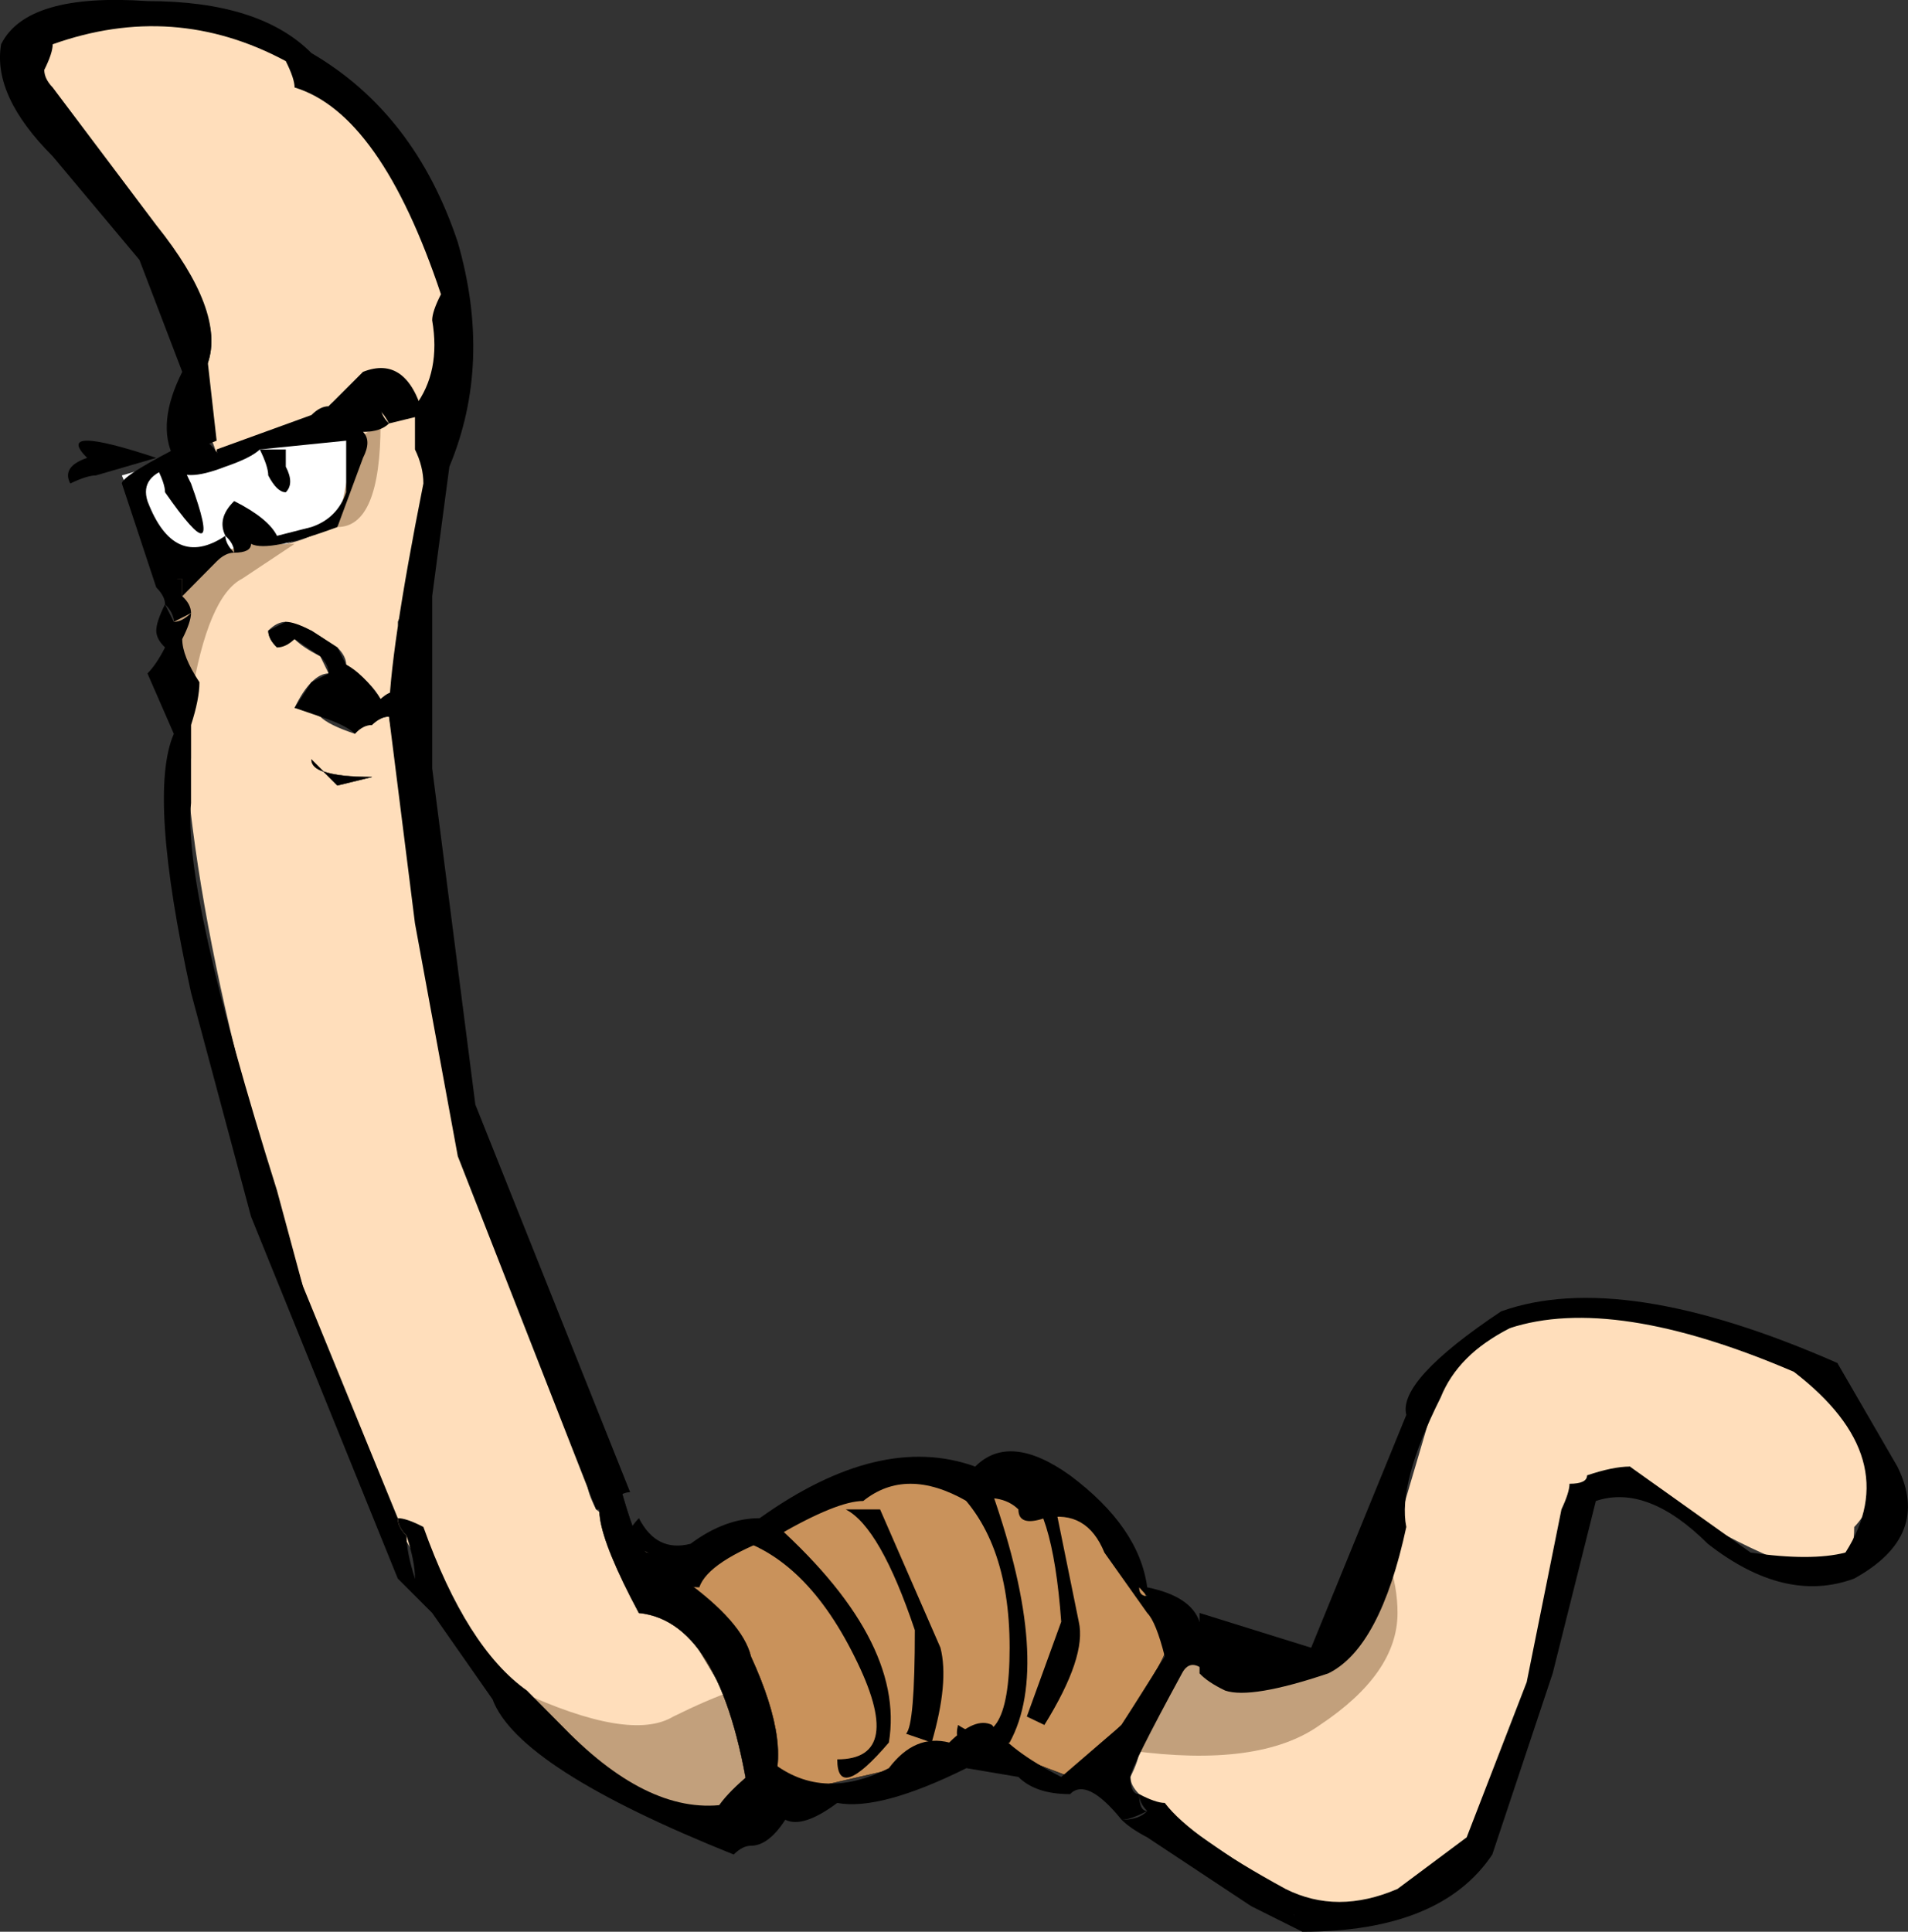 <?xml version="1.0" encoding="UTF-8" standalone="no"?>
<svg xmlns:xlink="http://www.w3.org/1999/xlink" height="263.9px" width="260.7px" xmlns="http://www.w3.org/2000/svg">
  <rect width="100%" height="100%" fill="#333333" stroke="none"/>
  <g transform="matrix(1.0, 0.0, 0.0, 1.0, 130.35, 131.95)">
    <path d="M-100.75 -55.25 L-105.45 -50.5 Q-104.25 -49.4 -104.25 -48.2 -105.45 -45.8 -105.45 -44.65 -106.6 -10.5 -89.0 43.65 -84.25 64.9 -70.1 86.1 -51.3 119.05 -23.05 115.45 -21.85 114.35 -20.65 114.35 -15.95 102.55 -28.9 90.75 L-48.9 74.25 Q-50.1 71.9 -50.1 70.75 L-64.25 24.8 -74.8 -19.95 -77.2 -34.05 Q-78.35 -34.05 -79.55 -32.9 -81.85 -32.9 -81.85 -31.7 -85.45 -32.9 -86.6 -34.05 -89.0 -35.25 -90.1 -35.25 -89.0 -37.55 -87.8 -38.75 -86.6 -39.95 -85.45 -39.95 L-86.6 -42.3 Q-89.0 -43.5 -90.1 -44.65 L-92.5 -43.5 Q-93.7 -44.65 -93.7 -45.8 -92.5 -47.0 -91.3 -47.0 -89.0 -45.8 -87.8 -45.8 L-84.25 -43.5 Q-83.05 -42.3 -83.05 -41.15 -79.55 -38.75 -78.35 -36.45 L-76.0 -37.55 -76.0 -39.95 Q-76.0 -43.5 -74.8 -44.65 -76.0 -45.8 -76.0 -47.0 -67.8 -64.7 -72.5 -75.25 -79.55 -76.45 -80.75 -75.25 L-83.05 -63.5 Q-85.45 -58.75 -91.3 -57.65 -94.85 -56.45 -96.05 -57.65 -97.25 -56.45 -98.35 -56.45 -99.55 -55.25 -100.75 -55.25" fill="#ffdebb" fill-rule="evenodd" stroke="none"/>
    <path d="M-23.05 100.2 L-25.35 94.35 -30.1 99.0 Q-33.6 100.2 -38.35 102.55 -44.25 106.1 -59.55 99.0 L-58.35 102.55 -40.65 115.45 -26.55 119.05 -23.05 100.2" fill="#c2a07c" fill-rule="evenodd" stroke="none"/>
    <path d="M75.9 49.5 Q71.2 51.9 66.5 56.65 L60.6 76.65 Q59.4 77.85 60.6 80.15 59.4 86.1 44.1 99.0 39.4 101.35 34.65 97.85 31.15 94.35 28.8 99.0 L25.3 107.2 Q25.3 108.4 24.1 110.8 24.1 111.95 25.3 113.15 L47.6 128.45 Q51.15 131.95 61.8 126.1 L74.75 115.45 81.8 89.6 Q85.3 71.9 92.35 68.4 100.6 76.65 115.95 82.5 118.3 82.5 121.8 80.15 123.0 80.15 123.0 76.65 124.2 75.45 125.35 73.1 126.55 64.9 115.95 55.45 L97.1 47.2 Q91.25 47.2 87.7 46.0 80.6 47.2 75.9 49.5" fill="#ffdebb" fill-rule="evenodd" stroke="none"/>
    <path d="M32.35 93.15 L24.1 107.2 Q41.75 109.6 50.0 103.7 60.6 96.65 60.6 88.4 60.6 84.9 59.4 81.35 L54.75 91.95 46.45 96.65 32.35 93.15" fill="#c2a07c" fill-rule="evenodd" stroke="none"/>
    <path d="M-98.35 -57.65 L-106.6 -54.05 -106.6 -44.65 -104.25 -28.2 -104.25 -36.45 Q-101.95 -50.5 -97.25 -52.9 L-90.1 -57.65 -98.35 -57.65" fill="#c2a07c" fill-rule="evenodd" stroke="none"/>
    <path d="M-100.75 -69.4 L-105.45 -69.4 -113.7 -67.0 -107.8 -52.9 Q-104.25 -54.65 -100.75 -56.45 L-96.05 -57.65 -91.3 -57.65 -85.45 -59.95 -81.85 -65.9 -80.75 -70.55 -81.85 -75.25 -100.75 -69.4" fill="#ffffff" fill-rule="evenodd" stroke="none"/>
    <path d="M24.1 80.15 L13.45 70.75 4.1 69.6 -3.05 69.6 -10.1 70.75 -19.5 74.25 -33.6 81.35 -40.65 83.7 -23.05 113.15 -7.7 109.6 6.4 107.2 15.85 110.8 22.9 103.7 Q29.95 93.15 28.8 93.15 L24.1 80.15" fill="#c9925b" fill-rule="evenodd" stroke="none"/>
    <path d="M24.1 80.15 L13.45 70.75 4.1 69.6 -3.05 69.6 -10.1 70.75 -19.5 74.25 -33.6 81.35 -40.65 83.7 -23.05 113.15 -7.7 109.6 6.4 107.2 15.85 110.8 22.9 103.7 Q29.95 93.15 28.8 93.15 L24.1 80.15 Z" fill="none" stroke="#000000" stroke-linecap="round" stroke-linejoin="round" stroke-width="0.05"/>
    <path d="M-100.75 -69.4 Q-93.7 -71.75 -71.3 -76.45 -61.85 -82.35 -71.3 -97.65 -72.5 -112.95 -87.8 -123.6 -100.75 -132.95 -112.5 -130.65 -133.7 -125.9 -120.75 -111.75 L-109.0 -98.85 Q-99.55 -89.4 -101.95 -82.35 -103.1 -77.65 -103.1 -75.25 -101.95 -74.1 -101.95 -72.95 -100.75 -70.55 -100.75 -69.4" fill="#ffdebb" fill-rule="evenodd" stroke="none"/>
    <path d="M-104.25 -48.2 Q-104.25 -49.4 -105.45 -50.5 L-105.45 -52.9 Q-107.8 -52.9 -109.0 -51.7 -107.8 -50.5 -107.8 -49.4 -106.6 -48.2 -106.6 -47.0 L-104.25 -48.2" fill="#000000" fill-rule="evenodd" stroke="none"/>
    <path d="M-81.85 -71.75 L-84.25 -59.95 Q-78.35 -59.95 -78.35 -74.1 L-81.85 -71.75" fill="#c2a07c" fill-rule="evenodd" stroke="none"/>
    <path d="M-78.35 -76.45 Q-79.55 -77.65 -79.55 -78.8 -81.85 -78.8 -83.05 -77.65 L-78.35 -76.45" fill="#ffdebb" fill-rule="evenodd" stroke="none"/>
    <path d="M74.75 47.2 Q60.6 56.65 61.8 61.35 L48.8 93.15 33.55 88.4 33.55 96.65 Q34.65 97.85 37.05 99.0 40.6 100.2 51.15 96.65 58.25 93.15 61.8 76.65 60.6 70.75 66.5 58.95 68.85 53.1 75.9 49.5 90.05 44.85 114.75 55.45 130.05 67.2 121.8 80.15 117.1 81.35 108.85 80.15 L92.35 68.4 Q90.05 68.4 86.5 69.6 86.5 70.75 84.1 70.75 84.1 71.9 83.0 74.25 L78.25 97.85 70.05 119.05 60.6 126.1 Q52.35 129.65 45.3 126.1 45.3 127.3 46.45 129.65 L47.6 131.95 Q66.5 131.95 73.55 121.4 L81.8 96.65 87.7 73.1 Q94.75 70.75 103.0 78.95 113.55 87.2 123.0 83.7 133.6 77.85 128.9 68.4 L120.7 54.25 Q91.25 41.3 74.75 47.2" fill="#000000" fill-rule="evenodd" stroke="none"/>
    <path d="M-30.1 114.35 Q-40.65 116.65 -52.5 104.9 L-58.35 99.0 Q-66.6 93.15 -72.5 76.65 -74.8 75.45 -76.0 75.45 -76.0 76.65 -74.8 77.85 -73.65 81.35 -73.65 83.7 L-76.0 83.7 -71.3 88.4 -63.05 100.2 Q-59.55 109.6 -30.1 121.4 -28.9 120.2 -27.75 120.2 L-28.9 117.85 Q-30.1 115.45 -30.1 114.35" fill="#000000" fill-rule="evenodd" stroke="none"/>
    <path d="M26.4 119.05 L40.6 128.45 47.6 131.95 Q47.6 130.8 46.45 129.65 46.45 128.45 45.3 126.1 32.35 119.05 28.8 114.35 27.6 114.35 25.3 113.15 25.3 114.35 26.4 115.45 25.3 116.65 22.9 116.65 24.1 117.85 26.4 119.05" fill="#000000" fill-rule="evenodd" stroke="none"/>
    <path d="M-25.35 75.45 L-31.3 77.85 Q-20.65 80.15 -13.6 94.35 -6.55 108.4 -15.95 108.4 -15.95 114.35 -8.9 106.1 -6.55 91.95 -25.35 75.45" fill="#000000" fill-rule="evenodd" stroke="none"/>
    <path d="M-14.8 74.25 Q-10.1 76.65 -5.35 90.75 -5.35 103.7 -6.55 104.9 L-3.05 106.1 Q-0.65 97.85 -1.85 93.15 L-10.1 74.25 -14.8 74.25" fill="#000000" fill-rule="evenodd" stroke="none"/>
    <path d="M-0.65 70.75 Q7.6 77.85 7.6 93.15 7.6 108.4 0.55 103.7 -0.65 108.4 7.6 106.1 13.45 95.45 5.2 71.9 1.7 70.75 -0.65 70.75" fill="#000000" fill-rule="evenodd" stroke="none"/>
    <path d="M8.8 70.75 Q13.45 73.1 14.65 89.6 L9.95 102.55 12.35 103.7 Q18.15 94.35 17.05 89.6 L13.45 71.9 Q11.15 68.4 8.8 70.75" fill="#000000" fill-rule="evenodd" stroke="none"/>
    <path d="M26.4 86.1 Q25.3 86.1 25.3 84.9 L26.4 86.1 M26.4 88.4 Q27.6 89.6 28.8 94.35 L22.9 103.7 14.65 110.8 Q7.6 107.2 5.2 103.7 2.9 102.55 -0.65 106.1 -5.35 104.9 -8.9 109.6 -18.3 114.35 -25.35 108.4 -39.55 119.05 -27.75 120.2 -25.35 120.2 -23.05 116.65 -20.65 117.85 -15.95 114.35 -10.1 115.45 1.7 109.6 L8.8 110.8 Q11.15 113.15 15.85 113.15 18.15 110.8 22.9 116.65 24.1 116.65 26.4 115.45 25.3 115.45 25.3 113.15 24.1 113.15 24.1 110.8 24.1 109.6 31.15 96.65 32.35 94.35 34.65 96.65 37.05 96.65 33.55 89.6 32.35 86.1 26.4 84.9 25.3 76.65 15.85 69.6 7.6 63.7 2.9 68.4 -10.1 63.7 -26.55 75.45 -31.3 75.45 -36.0 78.95 -40.65 80.15 -43.05 75.45 -45.4 77.85 -45.4 81.35 -44.25 78.95 -41.85 80.15 -38.35 84.9 -34.8 84.9 -33.6 81.35 -24.15 77.85 -15.95 73.1 -12.4 73.1 -6.55 68.4 1.7 73.1 6.4 71.9 8.8 74.25 8.8 76.65 12.35 75.45 18.15 74.25 20.55 80.15 L26.4 88.4" fill="#000000" fill-rule="evenodd" stroke="none"/>
    <path d="M-27.75 115.45 Q-27.75 119.05 -25.35 113.15 -21.85 107.2 -27.75 94.35 -28.9 89.6 -37.15 83.7 L-41.85 80.15 Q-43.05 80.15 -45.4 71.9 -52.5 70.75 -43.05 88.4 -31.3 89.6 -27.75 115.45" fill="#000000" fill-rule="evenodd" stroke="none"/>
    <path d="M-27.75 115.45 Q-31.3 89.6 -43.05 88.4 -52.5 70.75 -45.4 71.9 -43.05 80.15 -41.85 80.15 L-37.15 83.7 Q-28.9 89.6 -27.75 94.35 -21.85 107.2 -25.35 113.15 -27.75 119.05 -27.75 115.45 Z" fill="none" stroke="#000000" stroke-linecap="round" stroke-linejoin="round" stroke-width="0.05"/>
    <path d="M-87.8 -45.8 Q-90.1 -47.0 -91.3 -47.0 L-93.7 -45.8 Q-93.7 -44.65 -92.5 -43.5 -91.3 -43.5 -90.1 -44.65 L-86.6 -42.3 Q-85.45 -41.15 -85.45 -39.95 L-87.8 -38.75 -90.1 -35.25 -86.6 -34.05 Q-83.05 -32.9 -81.85 -31.7 -80.75 -32.9 -79.55 -32.9 -78.35 -34.05 -77.2 -34.05 L-74.8 -35.25 Q-74.8 -37.55 -76.0 -37.55 -77.2 -37.55 -78.35 -36.45 -80.75 -39.95 -83.05 -41.15 L-84.25 -43.5 -87.8 -45.8" fill="#000000" fill-rule="evenodd" stroke="none"/>
    <path d="M-84.25 -24.65 L-79.55 -25.8 Q-84.05 -25.8 -86.15 -26.55 L-87.8 -28.2 Q-87.8 -27.1 -86.15 -26.55 L-84.25 -24.65" fill="#000000" fill-rule="evenodd" stroke="none"/>
    <path d="M-84.25 -24.65 L-79.55 -25.8 Q-84.05 -25.8 -86.15 -26.55 L-87.8 -28.2 Q-87.8 -27.1 -86.15 -26.55 L-84.25 -24.65 Z" fill="none" stroke="#000000" stroke-linecap="round" stroke-linejoin="round" stroke-width="0.05"/>
    <path d="M-105.45 -44.65 Q-104.25 -47.0 -104.25 -48.2 -105.45 -47.0 -106.6 -47.0 L-107.8 -49.4 Q-109.0 -47.0 -109.0 -45.8 -109.0 -44.65 -107.8 -43.5 -109.0 -41.15 -110.2 -39.95 L-106.6 -31.7 Q-110.2 -23.45 -104.25 3.65 L-96.05 34.25 -76.0 83.7 -73.65 83.7 Q-74.8 80.15 -74.8 77.85 -76.0 76.65 -76.0 75.45 L-89.0 43.65 -92.5 30.7 Q-105.45 -10.5 -104.25 -22.25 L-104.25 -32.9 Q-103.1 -36.45 -103.1 -38.75 -105.45 -42.3 -105.45 -44.65" fill="#000000" fill-rule="evenodd" stroke="none"/>
    <path d="M-100.75 -70.55 Q-100.75 -69.4 -99.55 -68.2 -96.05 -69.4 -94.85 -70.55 L-83.05 -71.75 -83.05 -64.7 Q-84.25 -61.15 -87.8 -59.95 L-92.5 -58.75 Q-93.7 -61.15 -98.35 -63.5 -100.75 -61.15 -99.55 -58.75 -98.35 -57.65 -98.35 -56.45 -96.05 -56.45 -96.05 -57.65 -93.7 -56.45 -84.25 -59.95 L-80.75 -69.4 Q-79.55 -71.75 -80.75 -72.95 -78.35 -72.95 -77.2 -74.1 -78.35 -75.25 -78.35 -76.45 -80.75 -77.65 -83.05 -77.65 -84.25 -77.65 -85.45 -76.45 -86.6 -76.45 -87.8 -75.25 L-100.75 -70.55" fill="#000000" fill-rule="evenodd" stroke="none"/>
    <path d="M-80.75 -81.15 L-85.45 -76.45 Q-79.55 -78.8 -77.2 -74.1 L-72.5 -75.25 Q-74.8 -83.5 -80.75 -81.15" fill="#000000" fill-rule="evenodd" stroke="none"/>
    <path d="M-94.85 -70.55 Q-93.7 -68.2 -93.7 -67.0 -92.5 -64.7 -91.3 -64.7 -90.1 -65.9 -91.3 -68.2 L-91.3 -70.55 -94.85 -70.55" fill="#000000" fill-rule="evenodd" stroke="none"/>
    <path d="M-106.6 -68.2 Q-105.45 -65.9 -99.55 -68.2 -101.95 -72.95 -104.25 -71.75 -113.7 -67.0 -113.7 -65.9 L-109.0 -51.7 Q-106.6 -52.9 -105.45 -52.9 L-105.45 -50.5 -100.75 -55.25 Q-99.55 -56.45 -98.35 -56.45 -99.55 -57.65 -99.55 -58.75 -106.6 -54.05 -110.2 -63.5 -111.3 -67.0 -106.6 -68.2" fill="#000000" fill-rule="evenodd" stroke="none"/>
    <path d="M-118.45 -69.4 Q-121.95 -68.2 -120.75 -65.9 -118.45 -67.0 -117.25 -67.0 L-109.0 -69.4 Q-123.15 -74.1 -118.45 -69.4" fill="#000000" fill-rule="evenodd" stroke="none"/>
    <path d="M-123.15 -125.9 Q-106.6 -131.8 -91.3 -123.6 -90.1 -121.2 -90.1 -120.0 -78.35 -116.45 -70.1 -91.75 -71.3 -89.4 -71.3 -88.2 -70.1 -81.15 -73.65 -76.45 L-73.65 -70.55 Q-72.5 -68.2 -72.5 -65.9 -77.2 -42.3 -77.2 -34.05 L-73.65 -5.8 -67.8 26.0 -48.9 74.25 Q-46.55 74.25 -45.4 75.45 L-46.55 73.1 Q-45.4 71.9 -44.25 71.9 L-65.4 18.95 -71.3 -27.0 -71.3 -50.5 -68.95 -68.2 Q-63.05 -82.35 -67.8 -98.85 -73.65 -116.45 -87.8 -124.7 -94.85 -131.8 -110.2 -131.8 -126.7 -132.95 -130.2 -125.9 -131.4 -118.85 -123.15 -110.6 L-111.3 -96.45 -105.45 -81.15 Q-109.0 -74.1 -106.6 -69.4 L-100.75 -71.75 -101.95 -82.35 Q-99.55 -89.4 -109.0 -101.2 L-123.15 -120.0 Q-124.3 -121.2 -124.3 -122.4 -123.15 -124.7 -123.15 -125.9" fill="#000000" fill-rule="evenodd" stroke="none"/>
    <path d="M-104.25 -65.9 Q-105.45 -68.2 -105.45 -69.4 -107.8 -68.2 -109.0 -68.2 -107.8 -65.9 -107.8 -64.7 -99.55 -52.9 -104.25 -65.9" fill="#000000" fill-rule="evenodd" stroke="none"/>
  </g>
</svg>
